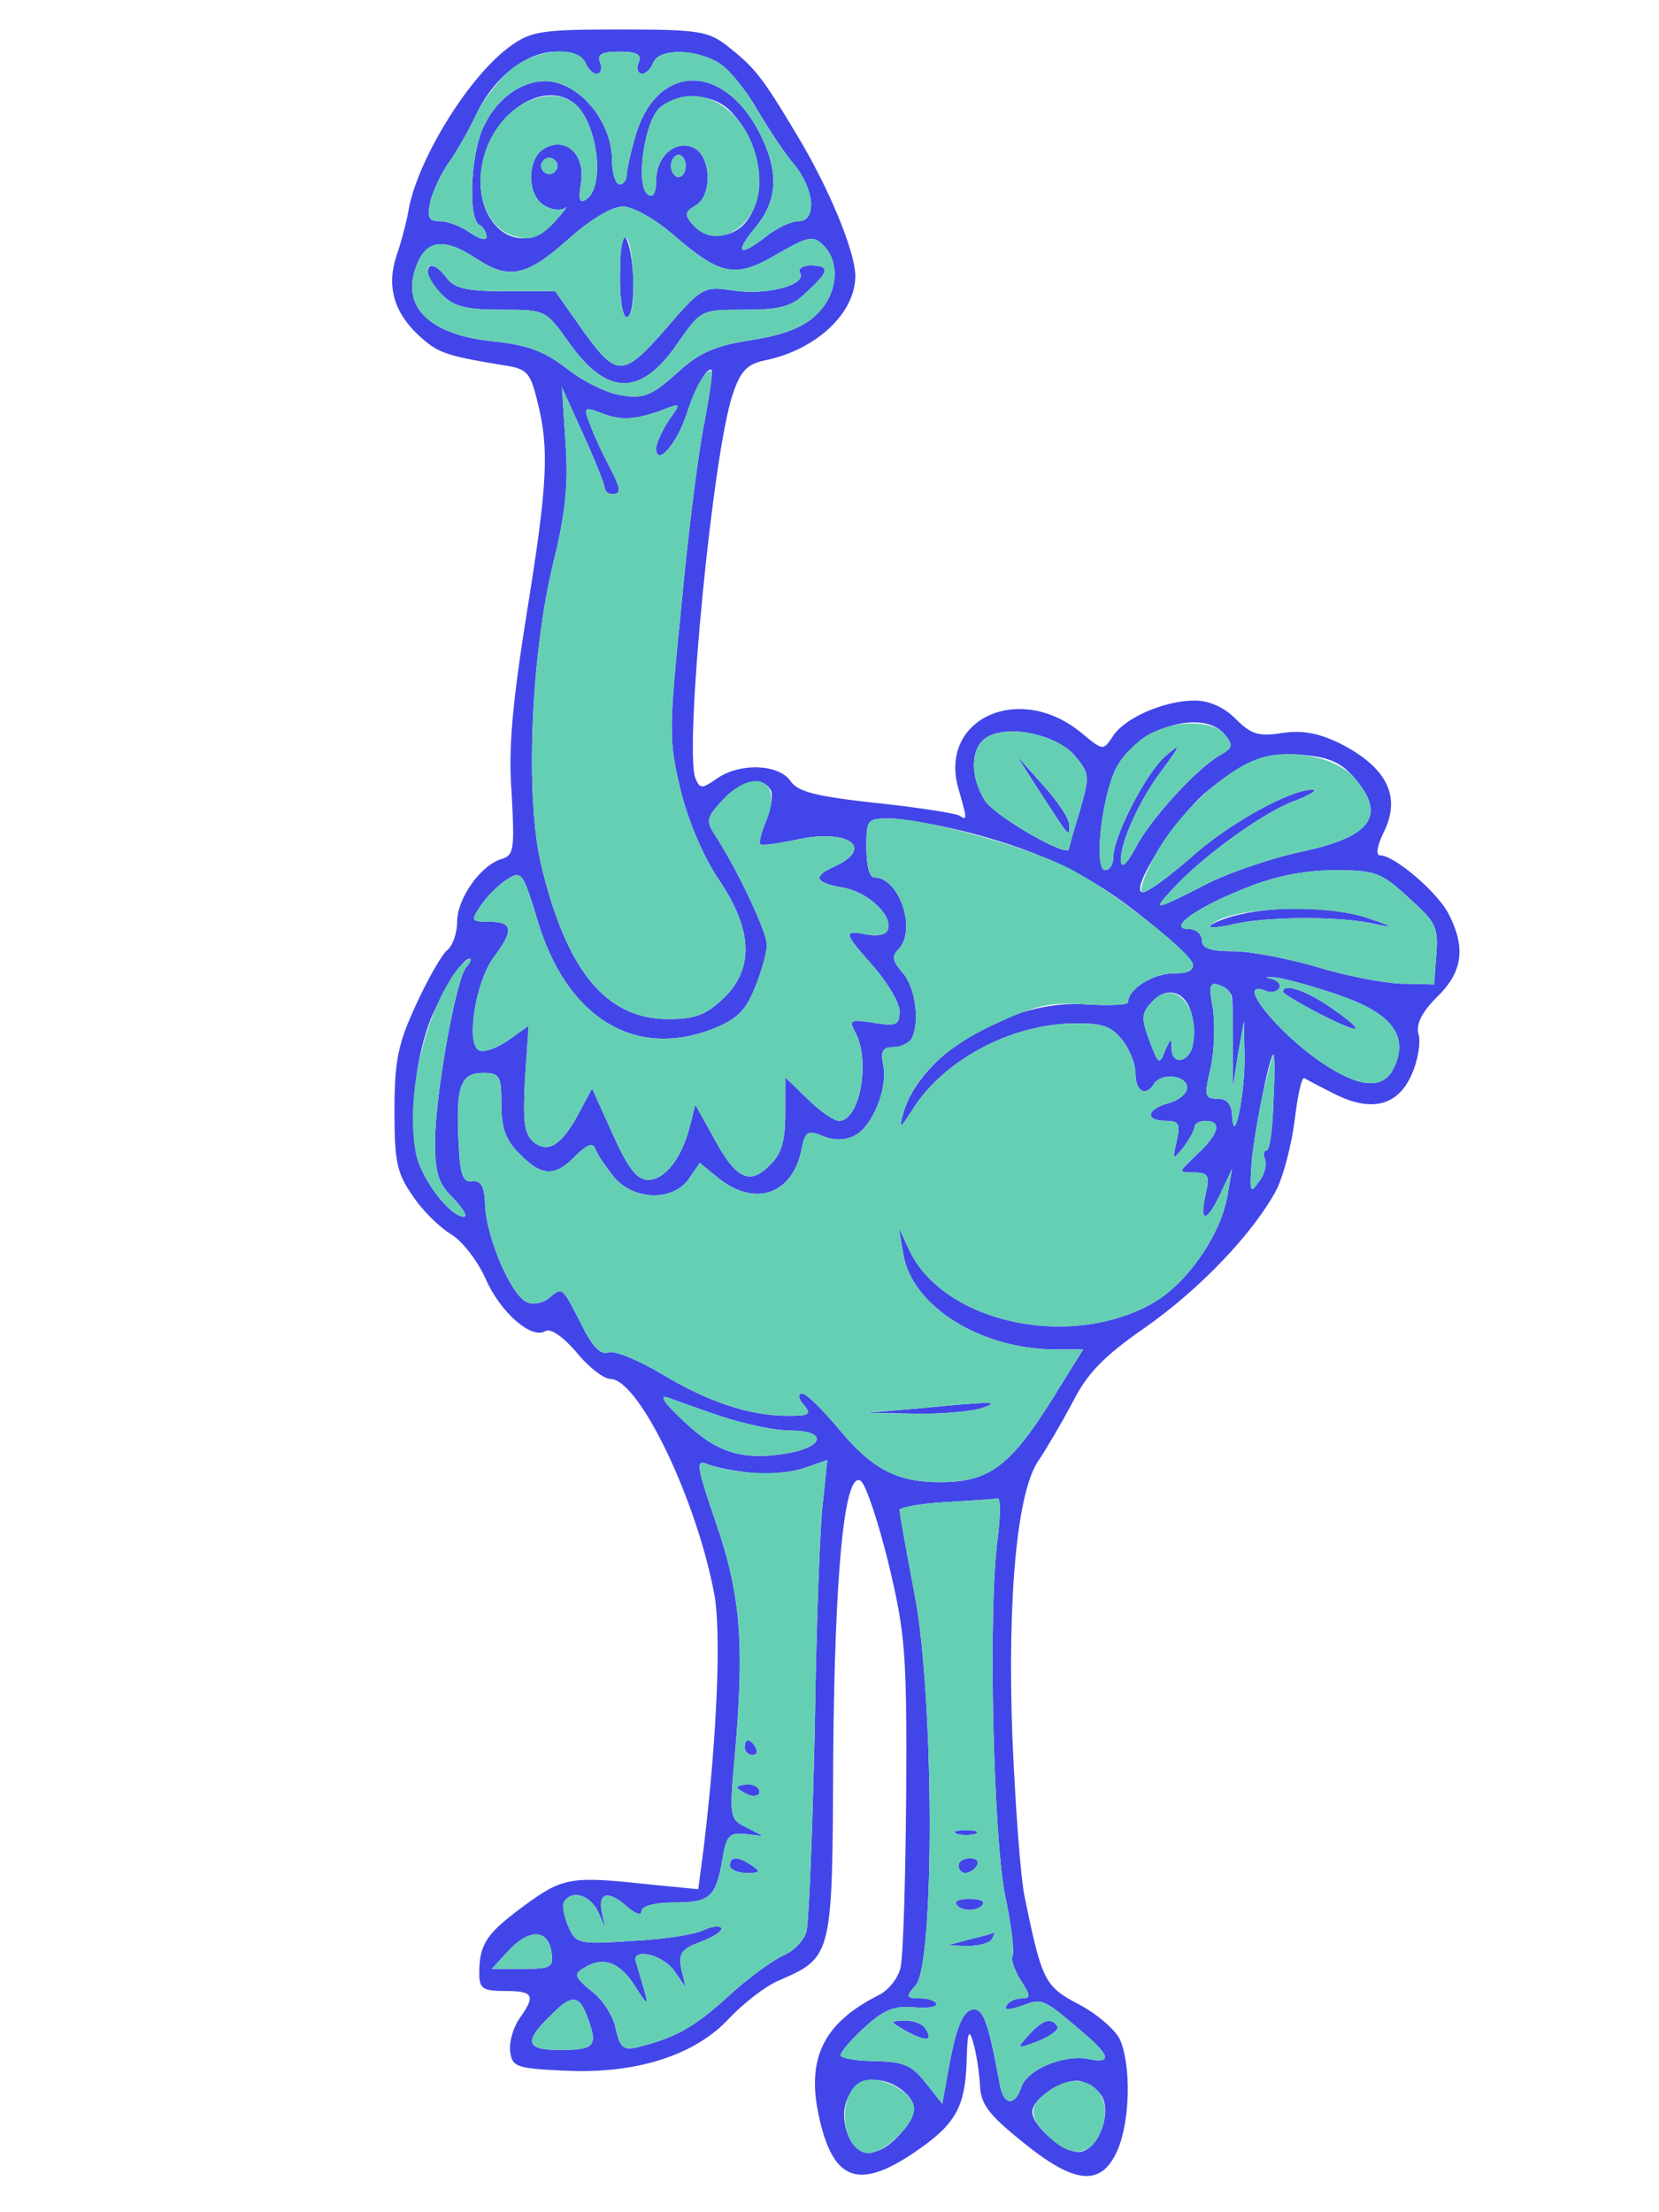 <!--?xml version="1.0" standalone="no"?-->

<svg version="1.0" xmlns="http://www.w3.org/2000/svg" width="225pt" height="300pt" viewBox="0 0 225 300" preserveAspectRatio="xMidYMid meet">
<g transform="translate(0,300) scale(0.1,-0.1)" fill="#4246E8" stroke="none">
<path class="node" id="node1" d="M693 2938 c-55 -39 -123 -148 -138 -218 -3 -19 -11 -49 -17 -66 -14
-41 -4 -77 29 -108 26 -24 35 -28 114 -41 34 -5 38 -9 48 -50 16 -64 14 -110
-15 -289 -19 -120 -25 -182 -20 -243 4 -75 3 -83 -14 -88 -29 -9 -60 -54 -60
-85 0 -15 -6 -33 -14 -39 -7 -6 -26 -39 -42 -74 -24 -52 -29 -75 -29 -143 0
-69 3 -85 25 -116 13 -20 37 -43 52 -52 15 -9 36 -36 47 -61 20 -45 62 -82 81
-70 7 4 24 -8 42 -29 16 -20 37 -36 46 -36 39 -1 117 -164 141 -293 9 -52 4
-190 -15 -346 l-7 -53 -71 7 c-102 11 -113 9 -166 -30 -50 -37 -60 -51 -60
-91 0 -21 5 -24 35 -24 39 0 42 -6 19 -38 -8 -12 -14 -32 -12 -45 3 -20 9 -22
73 -25 98 -5 178 21 224 71 20 21 51 45 69 52 71 31 71 33 72 300 2 251 15
390 37 377 7 -4 24 -55 38 -112 23 -96 25 -122 24 -315 -1 -116 -4 -221 -8
-235 -4 -14 -17 -30 -30 -36 -73 -37 -97 -84 -81 -161 19 -90 53 -104 130 -52
56 38 69 61 71 124 1 40 3 45 9 25 4 -14 8 -39 9 -57 1 -26 11 -40 57 -77 72
-59 108 -62 130 -11 17 41 18 114 3 149 -6 13 -31 35 -56 48 -46 24 -50 32
-73 144 -6 27 -13 126 -17 219 -7 194 7 335 36 375 10 15 30 49 45 77 20 40
42 63 98 102 76 53 149 130 180 189 9 19 20 61 24 94 4 32 9 57 13 56 3 -2 22
-12 42 -22 50 -25 86 -15 104 28 8 18 12 42 9 53 -4 14 4 30 25 51 35 34 39
67 16 112 -15 30 -74 80 -93 80 -6 0 -5 11 4 30 25 49 6 89 -59 122 -29 14
-51 18 -78 14 -32 -5 -42 -2 -63 19 -16 16 -36 25 -56 25 -41 0 -96 -24 -111
-49 -13 -19 -13 -19 -41 4 -84 71 -196 21 -168 -75 12 -42 12 -43 1 -36 -5 3
-55 11 -112 17 -82 9 -107 15 -117 30 -16 23 -69 25 -100 3 -20 -14 -23 -14
-29 1 -15 41 24 444 51 521 10 30 19 40 42 45 71 14 125 65 124 116 -1 34 -36
118 -78 188 -49 82 -58 93 -96 123 -26 20 -40 22 -145 22 -105 0 -120 -2 -148
-22z m101 -23 c3 -8 10 -15 15 -15 6 0 8 7 5 15 -5 11 2 15 26 15 24 0 31 -4
26 -15 -3 -8 -1 -15 5 -15 5 0 12 7 15 15 8 20 58 19 90 -1 14 -9 37 -38 51
-63 15 -25 37 -59 50 -74 28 -34 31 -77 6 -77 -10 0 -29 -9 -43 -20 -37 -29
-45 -24 -16 11 31 37 33 76 6 129 -50 97 -141 94 -169 -7 -6 -21 -11 -44 -11
-50 0 -7 -4 -13 -10 -13 -5 0 -10 15 -10 33 0 53 -45 106 -90 107 -35 0 -69
-26 -86 -66 -16 -39 -19 -120 -4 -129 6 -3 10 -11 10 -16 0 -6 -10 -3 -22 5
-12 9 -31 16 -41 16 -16 0 -18 5 -13 28 4 15 15 38 25 52 10 14 26 42 36 63
24 52 69 87 110 87 20 0 35 -6 39 -15z m-18 -53 c32 -21 46 -109 21 -131 -11
-8 -13 -4 -9 21 6 38 -20 63 -49 47 -25 -13 -25 -65 0 -78 10 -6 22 -7 27 -3
5 4 -1 -5 -14 -19 -46 -52 -110 -6 -99 72 9 70 79 121 123 91z m214 -12 c41
-41 52 -109 24 -148 -18 -26 -56 -29 -75 -6 -11 13 -10 17 4 25 23 13 22 65
-1 78 -24 13 -52 -10 -52 -43 0 -17 -4 -25 -11 -20 -18 11 -5 102 17 119 27
21 71 18 94 -5z m-236 -81 c-3 -5 -10 -7 -15 -3 -5 3 -7 10 -3 15 3 5 10 7 15
3 5 -3 7 -10 3 -15z m176 6 c0 -8 -4 -15 -10 -15 -5 0 -10 7 -10 15 0 8 5 15
10 15 6 0 10 -7 10 -15z m-15 -95 c63 -54 83 -58 140 -24 42 24 48 25 62 11
23 -23 19 -66 -9 -93 -17 -17 -43 -28 -88 -35 -51 -8 -72 -17 -103 -46 -34
-30 -44 -34 -75 -29 -19 3 -52 19 -73 36 -30 23 -52 32 -99 37 -94 9 -132 53
-100 114 14 24 37 24 75 -1 45 -30 69 -25 125 25 30 27 60 45 75 45 13 0 44
-17 70 -40z m40 -255 c-8 -38 -22 -150 -31 -248 -17 -167 -17 -182 -1 -248 10
-42 31 -91 52 -122 46 -68 48 -121 6 -161 -23 -22 -38 -28 -75 -28 -84 0 -138
66 -172 209 -22 91 -14 284 16 408 17 69 21 108 17 165 l-5 75 29 -64 c16 -35
29 -68 29 -72 0 -5 5 -9 10 -9 13 0 13 6 -5 40 -9 17 -20 41 -25 55 -9 23 -8
24 18 14 25 -10 48 -8 88 8 17 6 17 5 1 -17 -9 -14 -17 -31 -17 -38 0 -26 28
6 41 46 11 35 29 66 34 60 2 -2 -3 -34 -10 -73z m706 -421 c12 -15 11 -18 -6
-28 -31 -17 -95 -87 -115 -126 -12 -22 -19 -29 -20 -17 0 26 25 82 57 124 25
34 25 36 4 18 -26 -22 -71 -109 -71 -137 0 -10 -5 -18 -11 -18 -16 0 -5 99 15
139 29 54 117 81 147 45z m-204 -28 c21 -25 21 -28 8 -74 -8 -26 -15 -50 -15
-53 0 -14 -99 43 -114 65 -21 33 -20 72 2 86 29 18 94 4 119 -24z m380 -31
c44 -51 23 -80 -72 -100 -38 -8 -94 -27 -125 -42 -76 -39 -78 -39 -50 -9 40
44 124 105 166 120 21 8 32 15 24 15 -29 1 -116 -47 -166 -93 -29 -25 -57 -46
-64 -46 -20 0 43 100 86 136 54 44 80 55 134 50 33 -3 50 -11 67 -31z m-792
-16 c4 -5 1 -24 -5 -40 -7 -16 -11 -31 -9 -34 3 -2 24 1 48 6 70 16 109 -10
53 -36 -31 -14 -27 -22 13 -29 35 -7 69 -41 58 -59 -3 -5 -16 -7 -29 -4 -31 6
-30 2 11 -44 19 -22 35 -49 35 -60 0 -19 -4 -21 -35 -16 -32 5 -34 4 -25 -13
21 -39 6 -120 -22 -120 -7 0 -26 13 -43 30 l-30 29 0 -49 c0 -37 -5 -55 -21
-70 -27 -28 -46 -19 -76 37 l-25 45 -7 -28 c-11 -44 -34 -74 -57 -74 -15 0
-27 15 -48 62 l-28 62 -16 -30 c-24 -46 -43 -59 -63 -43 -13 11 -15 27 -12 86
l5 72 -28 -20 c-16 -11 -34 -17 -40 -13 -17 10 -4 92 20 125 28 37 27 49 -5
49 -25 0 -26 1 -12 22 8 12 24 28 35 35 20 13 22 11 42 -55 39 -131 130 -188
236 -148 35 14 46 25 59 57 9 22 16 48 16 58 0 17 -40 102 -70 148 -13 20 -12
24 10 48 24 26 54 33 65 14z m273 -59 c100 -27 163 -58 236 -117 71 -57 79
-73 38 -73 -28 0 -62 -21 -62 -39 0 -4 -26 -5 -58 -3 -101 7 -224 -66 -247
-148 -6 -22 -4 -21 13 6 42 66 131 114 215 116 41 1 53 -3 68 -21 11 -13 19
-34 19 -47 0 -24 14 -32 25 -14 10 16 45 12 45 -5 0 -8 -11 -17 -25 -21 -30
-8 -33 -24 -4 -24 18 0 20 -4 15 -27 -6 -27 -6 -27 9 -9 8 11 15 23 15 28 0 4
7 8 15 8 23 0 18 -18 -11 -45 -26 -25 -27 -25 -5 -25 20 0 22 -4 16 -30 -9
-40 2 -38 21 3 l15 32 -6 -35 c-9 -55 -56 -122 -103 -148 -113 -63 -283 -25
-329 73 l-14 30 6 -35 c11 -71 105 -130 207 -130 l37 0 -46 -74 c-54 -85 -83
-106 -148 -106 -59 0 -93 18 -139 74 -21 25 -42 46 -48 46 -6 0 -6 -6 2 -15
11 -13 8 -15 -21 -15 -53 0 -109 19 -172 57 -32 19 -64 32 -72 29 -10 -4 -22
8 -36 37 -27 53 -26 52 -44 37 -8 -7 -22 -10 -30 -6 -21 8 -55 86 -57 131 -1
26 -5 34 -17 33 -13 -2 -17 8 -19 51 -4 77 2 96 33 96 23 0 25 -4 25 -43 0
-32 6 -49 25 -67 30 -31 48 -31 76 -2 14 14 23 18 26 10 2 -7 13 -23 24 -37
26 -34 81 -36 103 -5 l15 22 27 -22 c49 -38 99 -20 111 40 5 25 8 27 30 18 15
-6 31 -5 42 1 24 12 45 63 39 95 -4 19 -1 25 13 25 10 0 21 5 25 11 12 21 6
70 -12 90 -13 15 -15 22 -6 31 26 26 2 98 -32 98 -7 0 -11 17 -11 40 0 39 1
40 32 40 19 0 68 -9 111 -20z m592 -87 c37 -33 41 -40 38 -77 l-3 -41 -45 1
c-25 1 -76 11 -115 23 -38 11 -89 21 -112 21 -32 0 -43 4 -43 15 0 8 -8 15
-17 15 -30 0 5 27 72 54 41 17 79 25 122 26 59 0 66 -3 103 -37z m-1278 -95
c-14 -18 -42 -174 -42 -237 0 -42 5 -57 25 -76 13 -14 20 -25 14 -25 -19 0
-59 53 -65 87 -10 55 2 146 26 194 24 46 39 69 47 69 3 0 1 -6 -5 -12z m1191
-40 c66 -24 87 -54 68 -95 -14 -31 -46 -29 -97 5 -60 40 -120 114 -79 99 8 -4
17 -2 20 3 3 5 -3 11 -12 13 -10 2 -5 3 11 1 16 -3 56 -14 89 -26z m-152 -2
c1 -6 1 -36 1 -66 l0 -55 7 45 8 45 1 -50 c0 -53 -15 -123 -17 -77 -1 15 -7
22 -20 22 -17 0 -18 4 -9 42 5 23 6 59 3 80 -6 32 -4 37 9 32 9 -3 17 -11 17
-18z m-55 -21 c3 -13 4 -31 2 -41 -4 -24 -28 -30 -29 -7 0 16 -1 16 -9 -2 -7
-19 -9 -18 -19 8 -14 37 -14 43 4 61 20 19 44 10 51 -19z m111 -120 c-1 -36
-5 -65 -9 -65 -4 0 -5 -6 -2 -13 2 -7 -1 -21 -9 -30 -11 -16 -12 -13 -10 20 2
39 25 153 30 153 2 0 2 -29 0 -65z m-748 -426 c30 -10 72 -19 93 -19 50 0 47
-22 -5 -31 -60 -10 -95 1 -139 43 -26 24 -35 37 -23 33 11 -4 44 -16 74 -26z
m38 -76 c23 -3 56 0 73 6 l32 11 -6 -58 c-4 -31 -9 -169 -11 -307 -3 -137 -8
-260 -11 -273 -2 -12 -17 -28 -32 -34 -15 -7 -48 -31 -74 -55 -46 -42 -71 -56
-122 -69 -21 -5 -25 -1 -31 25 -3 17 -18 40 -33 51 -22 18 -24 23 -12 30 27
18 50 10 71 -23 17 -27 19 -28 13 -7 -4 14 -9 31 -11 38 -9 21 34 13 51 -10
l16 -23 -6 25 c-4 21 0 27 27 37 18 7 30 15 27 19 -4 3 -15 1 -25 -4 -10 -5
-52 -12 -95 -14 -73 -5 -77 -4 -87 19 -6 14 -9 29 -6 34 11 17 35 9 46 -13
l10 -23 -5 23 c-5 26 10 29 36 5 11 -9 18 -11 18 -5 0 7 17 12 44 12 49 0 57
7 66 60 5 30 9 35 30 33 l25 -3 -23 12 c-23 11 -23 14 -15 102 13 149 7 215
-26 311 -25 73 -28 86 -13 80 9 -4 36 -10 59 -12z m336 -90 c-13 -97 -6 -400
10 -483 9 -41 13 -78 10 -83 -2 -4 3 -19 11 -32 14 -21 14 -25 2 -25 -8 0 -18
-4 -21 -10 -4 -6 3 -6 21 0 28 11 29 10 86 -39 35 -30 35 -40 3 -33 -33 6 -83
-15 -90 -39 -9 -26 -24 -24 -29 4 -15 82 -22 102 -35 102 -15 0 -25 -25 -36
-89 l-7 -39 -23 29 c-19 24 -30 28 -69 29 -25 0 -46 4 -46 8 0 4 15 22 33 38
25 23 39 29 65 27 17 -2 32 0 32 4 0 4 -10 8 -22 8 -19 0 -20 2 -6 18 26 29
25 397 -2 532 -11 58 -20 108 -20 112 0 4 28 9 63 11 34 2 65 4 70 5 4 1 4
-24 0 -55z m-605 -561 c3 -20 -1 -22 -39 -22 l-42 0 23 25 c28 30 54 29 58 -3z
m50 -91 c13 -36 8 -41 -40 -41 -44 0 -48 11 -13 45 31 32 41 31 53 -4z m425
-95 c23 -18 22 -35 -5 -63 -28 -30 -56 -29 -68 2 -21 56 26 96 73 61z m271 -8
c14 -23 -4 -72 -28 -76 -20 -4 -66 34 -66 54 0 18 41 45 64 42 10 -2 24 -11
30 -20z"></path>
<path class="node" id="node2" d="M841 2633 c-1 -36 3 -63 9 -63 12 0 12 77 0 105 -6 14 -9 2 -9 -42z"></path>
<path class="node" id="node3" d="M580 2630 c0 -5 9 -19 20 -30 16 -16 33 -20 80 -20 60 0 60 0 92 -45
52 -73 98 -73 148 1 31 44 31 44 90 44 48 0 64 4 84 24 31 28 32 36 5 36 -11
0 -17 -5 -14 -10 10 -16 -45 -31 -90 -24 -41 6 -43 5 -93 -53 -59 -67 -66 -66
-118 8 l-31 44 -67 0 c-53 0 -70 4 -80 18 -15 19 -26 22 -26 7z"></path>
<path class="node" id="node4" d="M1411 1925 c41 -63 39 -61 39 -43 0 8 -16 32 -36 54 l-35 39 32 -50z"></path>
<path class="node" id="node5" d="M1245 1090 l-70 -6 65 -1 c36 -1 76 3 90 7 30 10 18 10 -85 0z"></path>
<path class="node" id="node6" d="M1682 1760 c-18 -4 -36 -11 -40 -15 -4 -4 9 -3 28 1 42 11 142 12
190 2 33 -7 33 -6 -5 7 -44 15 -122 17 -173 5z"></path>
<path class="node" id="node7" d="M1740 1655 c0 -2 23 -16 50 -30 59 -30 65 -26 13 10 -34 23 -63 32
-63 20z"></path>
<path class="node" id="node8" d="M1010 630 c0 -5 5 -10 11 -10 5 0 7 5 4 10 -3 6 -8 10 -11 10 -2 0
-4 -4 -4 -10z"></path>
<path class="node" id="node9" d="M1000 576 c0 -2 7 -6 15 -10 8 -3 15 -1 15 4 0 6 -7 10 -15 10 -8 0
-15 -2 -15 -4z"></path>
<path class="node" id="node10" d="M990 470 c0 -5 10 -10 23 -10 18 0 19 2 7 10 -19 13 -30 13 -30 0z"></path>
<path class="node" id="node11" d="M1298 513 c6 -2 18 -2 25 0 6 3 1 5 -13 5 -14 0 -19 -2 -12 -5z"></path>
<path class="node" id="node12" d="M1300 470 c0 -5 4 -10 9 -10 6 0 13 5 16 10 3 6 -1 10 -9 10 -9 0
-16 -4 -16 -10z"></path>
<path class="node" id="node13" d="M1297 418 c2 -5 10 -8 18 -8 8 0 16 3 18 8 3 4 -5 7 -18 7 -13 0 -21
-3 -18 -7z"></path>
<path class="node" id="node14" d="M1315 370 l-30 -8 27 -1 c15 0 30 4 33 9 3 6 5 9 3 9 -2 -1 -16 -5
-33 -9z"></path>
<path class="node" id="node15" d="M1230 245 c27 -14 36 -13 25 4 -3 6 -16 11 -28 11 -21 -1 -21 -1 3
-15z"></path>
<path class="node" id="node16" d="M1395 240 c-17 -19 -17 -19 13 -8 17 7 29 16 26 20 -8 13 -20 9 -39
-12z"></path>
</g>
<g transform="translate(0,300) scale(0.1,-0.1)" fill="#65CFB4" stroke="none">

<path class="node" id="node18" d="M692 2905 c-16 -14 -38 -42 -47 -62 -10 -21 -26 -49 -36 -63 -10 -14
-21 -37 -25 -52 -5 -23 -3 -28 13 -28 10 0 29 -7 41 -16 12 -8 22 -11 22 -5 0
5 -4 13 -10 16 -15 9 -12 90 4 129 17 40 51 66 86 66 45 -1 90 -54 90 -107 0
-18 5 -33 10 -33 6 0 10 6 10 13 0 6 5 29 11 50 28 101 119 104 169 7 27 -53
25 -92 -6 -129 -29 -35 -21 -40 16 -11 14 11 33 20 43 20 25 0 22 43 -6 77
-13 15 -35 49 -50 74 -14 25 -37 54 -51 63 -32 20 -82 21 -90 1 -3 -8 -10 -15
-15 -15 -6 0 -8 7 -5 15 5 11 -2 15 -26 15 -24 0 -31 -4 -26 -15 3 -8 1 -15
-5 -15 -5 0 -12 7 -15 15 -10 24 -68 19 -102 -10z"></path>
<path class="node" id="node19" d="M686 2841 c-53 -56 -43 -152 18 -163 18 -4 31 2 48 21 13 14 19 23
14 19 -5 -4 -17 -3 -27 3 -25 13 -25 65 0 78 29 16 55 -9 49 -47 -4 -25 -2
-29 9 -21 25 22 11 110 -21 131 -24 16 -63 7 -90 -21z"></path>
<path class="node" id="node20" d="M896 2855 c-22 -17 -35 -108 -17 -119 7 -5 11 3 11 20 0 33 28 56 52
43 23 -13 24 -65 1 -78 -14 -8 -15 -12 -4 -25 32 -39 91 -3 91 56 0 88 -76
147 -134 103z"></path>
<path class="node" id="node21" d="M736 2781 c-4 -5 -2 -12 3 -15 5 -4 12 -2 15 3 4 5 2 12 -3 15 -5 4
-12 2 -15 -3z"></path>
<path class="node" id="node22" d="M910 2775 c0 -8 5 -15 10 -15 6 0 10 7 10 15 0 8 -4 15 -10 15 -5 0
-10 -7 -10 -15z"></path>
<path class="node" id="node23" d="M770 2675 c-56 -50 -80 -55 -125 -25 -38 25 -61 25 -75 1 -32 -61 6
-105 100 -114 47 -5 69 -14 99 -37 21 -17 54 -33 73 -36 31 -5 41 -1 75 29 31
29 52 38 103 46 45 7 71 18 88 35 28 27 32 70 9 93 -14 14 -20 13 -62 -11 -57
-34 -77 -30 -140 24 -26 23 -57 40 -70 40 -15 0 -45 -18 -75 -45z m89 -62 c1
-24 -3 -43 -9 -43 -6 0 -10 27 -9 63 1 71 17 53 18 -20z m-253 10 c10 -14 27
-18 80 -18 l67 0 31 -44 c52 -74 59 -75 118 -8 50 58 52 59 93 53 45 -7 100 8
90 24 -3 5 3 10 14 10 27 0 26 -8 -5 -36 -20 -20 -36 -24 -84 -24 -59 0 -59 0
-90 -44 -50 -74 -96 -74 -148 -1 -32 45 -32 45 -92 45 -47 0 -64 4 -80 20 -19
19 -26 40 -14 40 4 0 13 -8 20 -17z"></path>
<path class="node" id="node24" d="M953 2488 c-6 -7 -16 -30 -22 -50 -13 -40 -41 -72 -41 -46 0 7 8 24
17 38 16 22 16 23 -1 17 -40 -16 -63 -18 -88 -8 -26 10 -27 9 -18 -14 5 -14
16 -38 25 -55 18 -34 18 -40 5 -40 -5 0 -10 4 -10 9 0 4 -13 37 -29 72 l-29
64 5 -75 c4 -57 0 -96 -17 -165 -30 -124 -38 -317 -16 -408 34 -143 88 -209
172 -209 37 0 52 6 75 28 42 40 40 93 -6 161 -21 31 -42 80 -52 122 -16 66
-16 81 1 248 9 98 23 210 31 248 14 75 14 83 -2 63z"></path>
<path class="node" id="node25" d="M1558 2004 c-15 -8 -35 -28 -44 -45 -20 -40 -31 -139 -15 -139 6 0
11 8 11 18 0 28 45 115 71 137 21 18 21 16 -4 -18 -32 -42 -57 -98 -57 -124 1
-12 8 -5 20 17 20 39 84 109 115 126 17 10 18 13 6 28 -17 20 -67 20 -103 0z"></path>
<path class="node" id="node26" d="M1338 2000 c-22 -14 -23 -53 -2 -86 15 -22 114 -79 114 -65 0 3 7 27
15 53 13 46 13 49 -8 74 -25 28 -90 42 -119 24z m112 -118 c0 -18 2 -20 -39
43 l-32 50 35 -39 c20 -22 36 -46 36 -54z"></path>
<path class="node" id="node27" d="M1701 1969 c-45 -18 -106 -76 -134 -128 -16 -29 -23 -51 -17 -51 7 0
35 21 64 46 50 46 137 94 166 93 8 0 -3 -7 -24 -15 -42 -15 -126 -76 -166
-120 -28 -30 -26 -30 50 9 31 15 87 34 125 42 95 20 116 49 72 100 -26 30 -94
42 -136 24z"></path>
<path class="node" id="node28" d="M980 1915 c-22 -24 -23 -28 -10 -48 30 -46 70 -131 70 -148 0 -10 -7
-36 -16 -58 -13 -32 -24 -43 -59 -57 -106 -40 -197 17 -236 148 -20 66 -22 68
-42 55 -11 -7 -27 -23 -35 -35 -14 -21 -13 -22 12 -22 32 0 33 -12 5 -49 -24
-33 -37 -115 -20 -125 6 -4 24 2 40 13 l28 20 -5 -72 c-3 -59 -1 -75 12 -86
20 -16 39 -3 63 43 l16 30 28 -62 c21 -47 33 -62 48 -62 23 0 46 30 57 74 l7
28 25 -45 c30 -56 49 -65 76 -37 16 15 21 33 21 70 l0 49 30 -29 c17 -17 36
-30 43 -30 28 0 43 81 22 120 -9 17 -7 18 25 13 31 -5 35 -3 35 16 0 11 -16
38 -35 60 -41 46 -42 50 -11 44 13 -3 26 -1 29 4 11 18 -23 52 -58 59 -40 7
-44 15 -13 29 56 26 17 52 -53 36 -24 -5 -45 -8 -48 -6 -2 3 2 18 9 34 22 54
-18 71 -60 26z"></path>
<path class="node" id="node29" d="M1175 1850 c0 -23 4 -40 11 -40 34 0 58 -72 32 -98 -9 -9 -7 -16 6
-31 18 -20 24 -69 12 -90 -4 -6 -15 -11 -25 -11 -14 0 -17 -6 -13 -25 6 -32
-15 -83 -39 -95 -11 -6 -27 -7 -42 -1 -22 9 -25 7 -30 -18 -12 -60 -62 -78
-111 -40 l-27 22 -15 -22 c-22 -31 -77 -29 -103 5 -11 14 -22 30 -24 37 -3 8
-12 4 -26 -10 -28 -29 -46 -29 -76 2 -19 18 -25 35 -25 67 0 39 -2 43 -25 43
-31 0 -37 -19 -33 -96 2 -43 6 -53 19 -51 12 1 16 -7 17 -33 2 -45 36 -123 57
-131 8 -4 22 -1 30 6 18 15 17 16 44 -37 14 -29 26 -41 36 -37 8 3 40 -10 72
-29 63 -38 119 -57 172 -57 29 0 32 2 21 15 -8 9 -8 15 -2 15 6 0 27 -21 48
-46 46 -56 80 -74 139 -74 65 0 94 21 148 106 l46 74 -37 0 c-102 0 -196 59
-207 130 l-6 35 14 -30 c46 -98 216 -136 329 -73 47 26 94 93 103 148 l6 35
-15 -32 c-19 -41 -30 -43 -21 -3 6 26 4 30 -16 30 -22 0 -21 0 5 25 29 27 34
45 11 45 -8 0 -15 -4 -15 -8 0 -5 -7 -17 -15 -28 -15 -18 -15 -18 -9 9 5 23 3
27 -15 27 -29 0 -26 16 4 24 14 4 25 13 25 21 0 17 -35 21 -45 5 -11 -18 -25
-10 -25 14 0 13 -8 34 -19 47 -15 18 -27 22 -68 21 -84 -2 -173 -50 -215 -116
-17 -27 -19 -28 -13 -6 14 48 54 88 122 120 58 27 76 31 125 28 32 -2 58 -1
58 3 0 18 34 39 62 39 19 0 28 4 26 13 -7 20 -119 106 -173 132 -60 29 -192
65 -238 65 -31 0 -32 -1 -32 -40z m155 -760 c-14 -4 -54 -8 -90 -7 l-65 1 70
6 c103 10 115 10 85 0z"></path>
<path class="node" id="node30" d="M1685 1794 c-67 -27 -102 -54 -72 -54 9 0 17 -7 17 -15 0 -11 11 -15
43 -15 23 0 74 -10 112 -21 39 -12 90 -22 115 -23 l45 -1 3 41 c3 37 -1 44
-38 77 -37 34 -44 37 -103 37 -43 -1 -81 -9 -122 -26z m170 -39 c38 -13 38
-14 5 -7 -48 10 -148 9 -190 -2 -19 -4 -32 -5 -28 -1 23 25 153 30 213 10z"></path>
<path class="node" id="node31" d="M622 1688 c-45 -58 -73 -174 -58 -251 6 -34 46 -87 65 -87 6 0 -1 11
-14 25 -20 19 -25 34 -25 76 0 63 28 219 42 237 6 6 8 12 5 12 -2 0 -9 -6 -15
-12z"></path>
<path class="node" id="node32" d="M1723 1673 c9 -2 15 -8 12 -13 -3 -5 -12 -7 -20 -3 -41 15 19 -59 79
-99 51 -34 83 -36 97 -5 19 41 -2 71 -68 95 -33 12 -73 23 -89 26 -16 2 -21 1
-11 -1z m80 -38 c52 -36 46 -40 -13 -10 -27 14 -50 28 -50 30 0 12 29 3 63
-20z"></path>
<path class="node" id="node33" d="M1645 1632 c3 -21 2 -57 -3 -80 -9 -38 -8 -42 9 -42 13 0 19 -7 20
-22 2 -46 17 24 17 77 l-1 50 -8 -45 -7 -45 0 55 c1 75 0 77 -18 84 -13 5 -15
0 -9 -32z"></path>
<path class="node" id="node34" d="M1565 1644 c-18 -18 -18 -24 -4 -61 10 -26 12 -27 19 -8 8 18 9 18 9
2 1 -23 25 -17 29 7 10 50 -24 88 -53 60z"></path>
<path class="node" id="node35" d="M1712 1513 c-7 -32 -14 -75 -15 -96 -2 -33 -1 -36 10 -20 8 9 11 23
9 30 -3 7 -2 13 2 13 4 0 8 29 9 65 2 36 2 65 0 65 -1 0 -8 -26 -15 -57z"></path>
<path class="node" id="node36" d="M928 1072 c44 -42 79 -53 139 -43 52 9 55 31 5 31 -21 0 -63 9 -93
19 -30 10 -63 22 -74 26 -12 4 -3 -9 23 -33z"></path>
<path class="node" id="node37" d="M971 935 c33 -96 39 -162 26 -311 -8 -88 -8 -91 15 -102 l23 -12 -25
3 c-21 2 -25 -3 -30 -33 -9 -53 -17 -60 -66 -60 -27 0 -44 -5 -44 -12 0 -6 -7
-4 -18 5 -26 24 -41 21 -36 -5 l5 -23 -10 23 c-11 22 -35 30 -46 13 -3 -5 0
-20 6 -34 10 -23 14 -24 87 -19 43 2 85 9 95 14 10 5 21 7 25 4 3 -4 -9 -12
-27 -19 -27 -10 -31 -16 -27 -37 l6 -25 -16 23 c-17 23 -60 31 -51 10 2 -7 7
-24 11 -38 6 -21 4 -20 -13 7 -21 33 -44 41 -71 23 -12 -7 -10 -12 12 -30 15
-11 30 -34 33 -51 6 -26 10 -30 31 -25 51 13 76 27 122 69 26 24 59 48 74 55
15 6 30 22 32 34 3 13 8 136 11 273 2 138 7 276 11 307 l6 58 -32 -11 c-31
-11 -98 -8 -132 6 -15 6 -12 -7 13 -80z m54 -305 c3 -5 1 -10 -4 -10 -6 0 -11
5 -11 10 0 6 2 10 4 10 3 0 8 -4 11 -10z m5 -60 c0 -5 -7 -7 -15 -4 -8 4 -15
8 -15 10 0 2 7 4 15 4 8 0 15 -4 15 -10z m-10 -100 c12 -8 11 -10 -7 -10 -13
0 -23 5 -23 10 0 13 11 13 30 0z"></path>
<path class="node" id="node38" d="M1283 963 c-35 -2 -63 -7 -63 -11 0 -4 9 -54 20 -112 27 -135 28
-503 2 -532 -14 -16 -13 -18 6 -18 12 0 22 -4 22 -8 0 -4 -15 -6 -32 -4 -26 2
-40 -4 -65 -27 -18 -16 -33 -34 -33 -38 0 -4 21 -8 46 -8 39 -1 50 -5 69 -29
l23 -29 7 39 c11 64 21 89 36 89 13 0 20 -20 35 -102 5 -28 20 -30 29 -4 7 24
57 45 90 39 32 -7 32 3 -3 33 -57 49 -58 50 -86 39 -18 -6 -25 -6 -21 0 3 6
13 10 21 10 12 0 12 4 -2 25 -8 13 -13 28 -11 32 3 5 -1 42 -10 83 -16 83 -23
386 -10 483 4 31 4 56 0 55 -5 -1 -36 -3 -70 -5z m40 -450 c-7 -2 -19 -2 -25
0 -7 3 -2 5 12 5 14 0 19 -2 13 -5z m2 -43 c-3 -5 -10 -10 -16 -10 -5 0 -9 5
-9 10 0 6 7 10 16 10 8 0 12 -4 9 -10z m8 -52 c-2 -5 -10 -8 -18 -8 -8 0 -16
3 -18 8 -3 4 5 7 18 7 13 0 21 -3 18 -7z m12 -48 c-3 -5 -18 -9 -33 -9 l-27 1
30 8 c17 4 31 8 33 9 2 0 0 -3 -3 -9z m-90 -121 c11 -17 2 -18 -25 -4 -24 14
-24 14 -3 15 12 0 25 -5 28 -11z m179 3 c3 -4 -9 -13 -26 -20 -30 -11 -30 -11
-13 8 19 21 31 25 39 12z"></path>
<path class="node" id="node39" d="M690 355 l-23 -25 42 0 c38 0 42 2 39 22 -4 32 -30 33 -58 3z"></path>
<path class="node" id="node40" d="M745 265 c-35 -34 -31 -45 13 -45 48 0 53 5 40 41 -12 35 -22 36 -53
4z"></path>
<path class="node" id="node41" d="M1150 155 c-12 -33 3 -75 28 -75 21 0 62 39 62 60 0 18 -31 39 -58
40 -15 0 -26 -8 -32 -25z"></path>
<path class="node" id="node42" d="M1423 165 c-29 -21 -29 -36 1 -64 30 -29 58 -24 70 12 19 52 -26 84
-71 52z"></path>
</g>
</svg>
